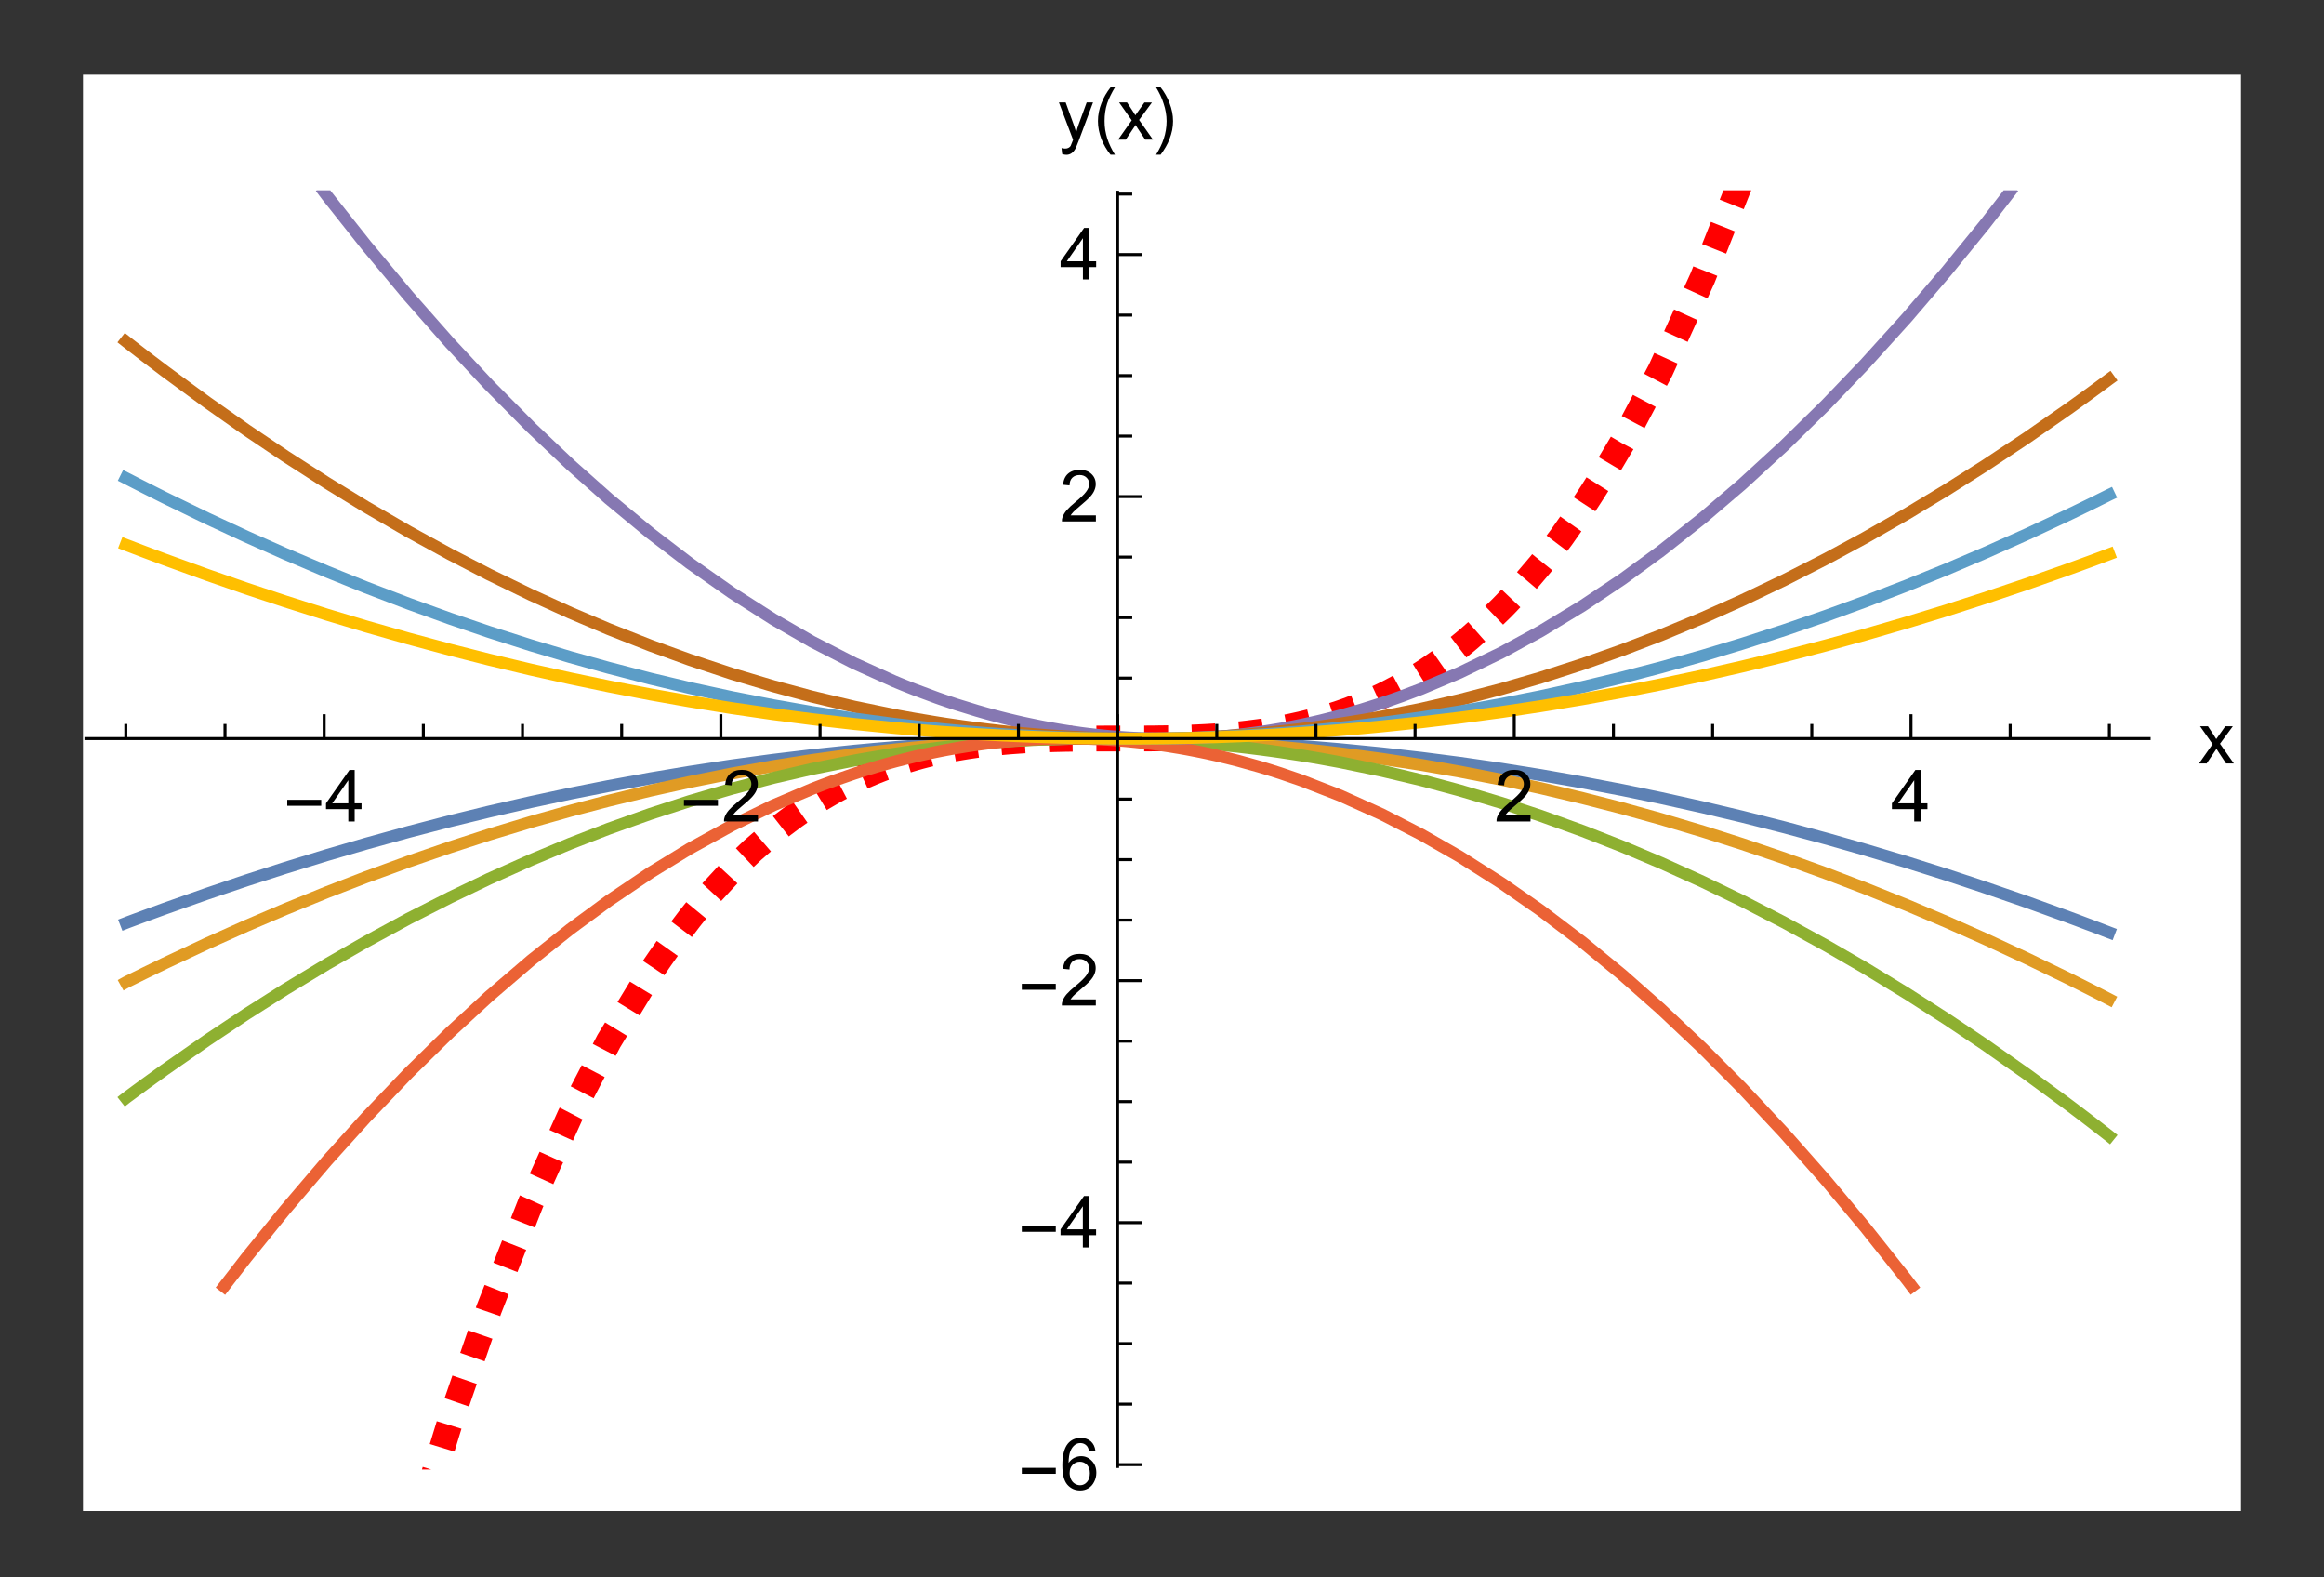 <?xml version="1.0" encoding="UTF-8"?>
<svg width="280" height="190" viewBox="0 0 280 190" xmlns="http://www.w3.org/2000/svg" xmlns:xlink="http://www.w3.org/1999/xlink">
 <rect x="0" y="0" width="280" height="190" fill="#333333" stroke="none"/>
 <defs>
  <g id="glyph-0-0">
   <path d="m4.578-1.891h-4.094v-0.719h4.094z"/>
  </g>
  <g id="glyph-0-1">
   <path d="m2.562 1.812h-0.531c-0.23-0.281-0.438-0.586-0.625-0.906-0.188-0.324-0.352-0.656-0.484-1-0.125-0.344-0.227-0.691-0.297-1.047-0.074-0.363-0.109-0.727-0.109-1.094 0-0.375 0.035-0.738 0.109-1.094 0.07-0.363 0.176-0.719 0.312-1.062 0.133-0.344 0.289-0.672 0.469-0.984 0.188-0.32 0.395-0.629 0.625-0.922h0.531c-0.199 0.324-0.375 0.648-0.531 0.969-0.156 0.312-0.293 0.637-0.406 0.969-0.105 0.324-0.184 0.664-0.234 1.016-0.055 0.344-0.078 0.711-0.078 1.094 0 0.367 0.023 0.727 0.078 1.078 0.062 0.355 0.145 0.703 0.25 1.047 0.113 0.344 0.25 0.676 0.406 1 0.156 0.32 0.328 0.633 0.516 0.938z"/>
  </g>
  <g id="glyph-0-2">
   <path d="m2.359-2.234c0 0.367-0.039 0.73-0.109 1.094-0.074 0.355-0.18 0.703-0.312 1.047-0.125 0.344-0.281 0.672-0.469 0.984-0.188 0.32-0.391 0.629-0.609 0.922h-0.547c0.195-0.324 0.375-0.648 0.531-0.969 0.156-0.312 0.285-0.633 0.391-0.953 0.113-0.332 0.195-0.672 0.25-1.016 0.062-0.352 0.094-0.723 0.094-1.109 0-0.352-0.031-0.707-0.094-1.062-0.062-0.363-0.152-0.711-0.266-1.047-0.105-0.344-0.234-0.676-0.391-1-0.156-0.332-0.328-0.648-0.516-0.953h0.547c0.227 0.281 0.43 0.586 0.609 0.906 0.188 0.324 0.344 0.656 0.469 1 0.133 0.344 0.238 0.699 0.312 1.062 0.07 0.355 0.109 0.719 0.109 1.094z"/>
  </g>
  <g id="glyph-1-0">
   <path d="m2.797 0v-1.484h-2.688v-0.703l2.828-4.016h0.625v4.016h0.828v0.703h-0.828v1.484zm0-2.188v-2.781l-1.938 2.781z"/>
  </g>
  <g id="glyph-1-1">
   <path d="m4.359-0.734v0.734h-4.094c-0.012-0.188 0.016-0.363 0.078-0.531 0.102-0.281 0.27-0.555 0.5-0.828 0.238-0.27 0.57-0.582 1-0.938 0.676-0.551 1.129-0.988 1.359-1.312 0.238-0.32 0.359-0.625 0.359-0.906 0-0.301-0.109-0.555-0.328-0.766-0.211-0.207-0.484-0.312-0.828-0.312-0.375 0-0.672 0.109-0.891 0.328s-0.328 0.527-0.328 0.922l-0.781-0.078c0.051-0.582 0.25-1.023 0.594-1.328 0.352-0.312 0.828-0.469 1.422-0.469s1.062 0.168 1.406 0.5c0.344 0.324 0.516 0.73 0.516 1.219 0 0.25-0.055 0.496-0.156 0.734-0.094 0.242-0.262 0.496-0.5 0.766-0.23 0.262-0.621 0.621-1.172 1.078-0.461 0.387-0.75 0.648-0.875 0.781-0.125 0.137-0.234 0.273-0.328 0.406z"/>
  </g>
  <g id="glyph-1-2">
   <path d="m0.062 0 1.641-2.328-1.516-2.156h0.953l0.688 1.047c0.125 0.199 0.227 0.367 0.312 0.5 0.125-0.188 0.238-0.348 0.344-0.484l0.75-1.062h0.906l-1.547 2.109 1.672 2.375h-0.938l-0.922-1.391-0.234-0.375-1.188 1.766z"/>
  </g>
  <g id="glyph-1-3">
   <path d="m4.312-4.672-0.766 0.047c-0.062-0.289-0.156-0.504-0.281-0.641-0.211-0.219-0.465-0.328-0.766-0.328-0.242 0-0.453 0.07-0.641 0.203-0.242 0.18-0.43 0.434-0.562 0.766-0.137 0.336-0.211 0.809-0.219 1.422 0.188-0.27 0.41-0.473 0.672-0.609 0.27-0.133 0.551-0.203 0.844-0.203 0.5 0 0.926 0.188 1.281 0.562 0.363 0.367 0.547 0.844 0.547 1.438 0 0.398-0.09 0.762-0.266 1.094-0.168 0.336-0.398 0.59-0.688 0.766-0.293 0.176-0.621 0.266-0.984 0.266-0.637 0-1.156-0.234-1.562-0.703-0.398-0.469-0.594-1.238-0.594-2.312 0-1.195 0.219-2.066 0.656-2.609 0.383-0.469 0.906-0.703 1.562-0.703 0.488 0 0.891 0.137 1.203 0.406 0.312 0.273 0.5 0.652 0.562 1.141zm-3.109 2.672c0 0.262 0.051 0.512 0.156 0.75 0.113 0.242 0.27 0.422 0.469 0.547 0.207 0.125 0.422 0.188 0.641 0.188 0.32 0 0.598-0.129 0.828-0.391 0.227-0.258 0.344-0.613 0.344-1.062 0-0.426-0.117-0.758-0.344-1-0.23-0.25-0.516-0.375-0.859-0.375s-0.637 0.125-0.875 0.375c-0.242 0.242-0.359 0.562-0.359 0.969z"/>
  </g>
  <g id="glyph-1-4">
   <path d="m0.531 1.734-0.078-0.719c0.164 0.039 0.312 0.062 0.438 0.062 0.164 0 0.301-0.031 0.406-0.094 0.102-0.055 0.188-0.125 0.25-0.219 0.039-0.086 0.117-0.277 0.234-0.578 0.008-0.043 0.031-0.102 0.062-0.172l-1.703-4.5h0.812l0.938 2.594c0.125 0.336 0.234 0.684 0.328 1.047 0.082-0.352 0.188-0.695 0.312-1.031l0.953-2.609h0.766l-1.703 4.562c-0.188 0.488-0.328 0.828-0.422 1.016-0.137 0.25-0.293 0.43-0.469 0.547-0.18 0.125-0.387 0.188-0.625 0.188-0.148 0-0.312-0.031-0.5-0.094z"/>
  </g>
  <clipPath id="clip-0">
   <path d="m0 0h260v173h-260z"/>
  </clipPath>
  <clipPath id="clip-1">
   <path d="m5 13.922h236v154.08h-236z"/>
  </clipPath>
  <clipPath id="clip-2">
   <path d="m0 73h251v37h-251z"/>
  </clipPath>
  <clipPath id="clip-3">
   <path d="m0 73h251v45h-251z"/>
  </clipPath>
  <clipPath id="clip-4">
   <path d="m0 73h251v62h-251z"/>
  </clipPath>
  <clipPath id="clip-5">
   <path d="m28 13.922h206v67.078h-206z"/>
  </clipPath>
  <clipPath id="clip-6">
   <path d="m0 25h251v62h-251z"/>
  </clipPath>
  <clipPath id="clip-7">
   <path d="m0 41h251v46h-251z"/>
  </clipPath>
  <clipPath id="clip-8">
   <path d="m0 50h251v37h-251z"/>
  </clipPath>
  <clipPath id="clip-9">
   <path d="m254 78h5.199v5h-5.199z"/>
  </clipPath>
  <clipPath id="clip-10">
   <rect width="260" height="173"/>
  </clipPath>
  <g id="source-5" clip-path="url(#clip-10)">
   <g clip-path="url(#clip-0)">
    <rect x="-71.6" y="-50.8" width="403.2" height="273.6" fill="#fff"/>
   </g>
   <g clip-path="url(#clip-1)">
    <path d="m7.504 334.29 2.344-14.969 5.086-30.422 4.75-25.973 4.656-23.281 5.047-22.922 4.715-19.309 5.106-18.777 5.016-16.371 4.676-13.543 5.074-12.906 4.734-10.492 4.641-8.918 5.035-8.266 0.297-0.438 0.293-0.438 0.586-0.852 1.176-1.66 2.348-3.102 0.082-0.098 0.078-0.102 0.16-0.199 0.316-0.395 0.637-0.773 1.273-1.492 2.547-2.754 0.078-0.082 0.078-0.078 0.156-0.16 0.312-0.312 0.625-0.613 1.25-1.184 2.504-2.164 0.07-0.059 0.074-0.062 0.145-0.117 0.293-0.23 0.582-0.457 1.164-0.875 0.074-0.051 0.074-0.055 0.145-0.102 0.293-0.207 0.582-0.406 1.164-0.773 0.082-0.051 0.234-0.152 0.316-0.195 0.633-0.387 1.266-0.734 0.156-0.086 0.16-0.086 0.316-0.172 0.633-0.332 1.262-0.633 0.148-0.07 0.148-0.066 0.293-0.141 0.59-0.266 1.184-0.504 0.074-0.027 0.07-0.031 0.445-0.176 0.59-0.23 1.18-0.426 0.078-0.027 0.082-0.027 0.48-0.164 0.637-0.203 1.281-0.383 0.078-0.023 0.082-0.023 0.16-0.043 0.316-0.09 0.641-0.168 1.281-0.309 0.078-0.016 0.078-0.02 0.156-0.035 0.312-0.066 0.629-0.133 0.312-0.062 0.316-0.059 0.625-0.117 0.082-0.016 0.078-0.012 0.469-0.082 0.629-0.102 1.254-0.184 0.074-0.008 0.074-0.012 0.145-0.02 0.879-0.105 0.074-0.012 0.074-0.008 0.145-0.016 0.879-0.094 0.148-0.016 0.145-0.012 0.879-0.082 0.074-0.004 0.07-0.008 0.148-0.012 0.293-0.023 0.586-0.043 0.078-0.004 0.082-0.008 0.156-0.012 0.316-0.02 0.637-0.039 0.078-0.004 0.082-0.004 0.156-0.008 0.32-0.016 0.633-0.031 0.078-0.004 0.082-0.004 0.156-0.008 0.32-0.012 0.078-0.004h0.078l0.16-0.008 0.316-0.012h0.082l0.078-0.004 0.16-0.004 0.316-0.012 0.633-0.016h0.074l0.074-0.004 0.148-0.004 0.297-0.004 0.074-0.004h0.074l0.148-0.004 0.297-0.004h0.074l0.074-0.004h0.148l0.297-0.004 0.074-0.004h0.223l0.297-0.004 0.074-0.004h0.367l0.148-0.004h0.297l0.297-0.004h0.445l0.148-0.004h1.391l0.074-0.004h4.25l0.16-0.004h0.629l0.078-0.004h0.395l0.156-0.004h0.316l0.316-0.004h0.078l0.078-0.004h0.156l0.316-0.004h0.078l0.082-0.004h0.156l0.316-0.008h0.156l0.156-0.004 0.316-0.008h0.078l0.078-0.004 0.16-0.004 0.312-0.008h0.148l0.148-0.008 0.293-0.008h0.074l0.074-0.004 0.145-0.004 0.297-0.008 0.074-0.004 0.07-0.004 0.148-0.004 0.293-0.012 0.59-0.023 0.148-0.008 0.145-0.008 0.297-0.012 0.586-0.031 0.148-0.008 0.148-0.012 0.293-0.016 0.59-0.039 0.078-0.004 0.078-0.008 0.48-0.035 0.637-0.051 0.082-0.008 0.078-0.004 0.16-0.016 0.316-0.027 0.641-0.062 0.078-0.008 0.082-0.008 0.156-0.016 0.32-0.035 0.637-0.074 1.277-0.164 0.156-0.023 0.156-0.02 0.312-0.047 0.625-0.098 0.078-0.012 0.078-0.016 0.16-0.023 0.938-0.164 0.078-0.016 0.078-0.012 0.156-0.031 0.312-0.059 0.629-0.125 1.25-0.277 0.074-0.016 0.07-0.02 0.148-0.031 0.293-0.074 0.582-0.145 1.168-0.316 0.074-0.02 0.07-0.023 0.148-0.043 0.293-0.086 0.582-0.176 1.168-0.383 0.078-0.027 0.082-0.027 0.156-0.055 0.316-0.109 0.633-0.234 1.27-0.496 0.156-0.062 0.16-0.066 0.316-0.133 0.633-0.277 1.266-0.586 0.148-0.07 0.148-0.074 0.297-0.145 0.59-0.305 1.184-0.633 0.07-0.043 0.074-0.039 0.148-0.086 0.297-0.168 0.59-0.344 1.184-0.73 0.074-0.047 0.07-0.043 0.145-0.094 0.289-0.191 0.582-0.387 1.156-0.809 2.32-1.766 0.078-0.062 0.078-0.066 0.156-0.129 0.316-0.258 0.629-0.531 1.258-1.109 2.516-2.422 0.074-0.074 0.07-0.074 0.148-0.152 0.293-0.301 0.586-0.621 1.176-1.285 2.348-2.762 0.156-0.195 0.16-0.199 0.316-0.398 0.637-0.816 1.273-1.688 2.543-3.625 0.148-0.219 0.148-0.227 0.297-0.449 0.594-0.914 1.188-1.887 2.379-4.008 4.656-8.816 5.055-11.09 4.715-11.891 5.109-14.684 5.019-16.352 4.68-17.09 5.074-20.652 4.738-21.375 4.644-23.02 5.039-27.398 4.703-27.945 0.164-1.016 0.164-1.023" fill="none" stroke="#f00" stroke-dasharray="2.88 2.88" stroke-miterlimit="3.25" stroke-width="3.112"/>
   </g>
   <g clip-path="url(#clip-2)">
    <path d="m5.16 102.18 0.07-0.027 0.074-0.031 0.148-0.055 0.879-0.328 1.172-0.434 2.344-0.855 5.086-1.797 4.75-1.605 4.656-1.5 5.047-1.555 4.715-1.371 5.106-1.41 5.016-1.305 4.676-1.141 5.074-1.16 4.734-1.012 4.641-0.918 5.035-0.922 4.699-0.785 5.094-0.773 5.004-0.676 4.66-0.559 5.059-0.531 0.148-0.016 0.148-0.012 0.293-0.027 0.59-0.055 1.184-0.109 2.359-0.199 0.078-0.008 0.082-0.008 0.16-0.012 0.32-0.027 0.637-0.047 1.281-0.098 0.078-0.008 0.082-0.004 0.16-0.012 0.316-0.023 1.922-0.129 0.078-0.008 0.078-0.004 0.156-0.012 0.312-0.02 0.629-0.039 1.254-0.074 0.082-0.004 0.234-0.012 0.312-0.02 0.629-0.031 1.254-0.066 0.148-0.008 0.145-0.008 0.293-0.012 0.586-0.027 1.172-0.051 0.148-0.008 0.145-0.004 0.879-0.035 1.172-0.043 0.078-0.004h0.082l0.156-0.008 0.316-0.008 0.637-0.02 0.078-0.004h0.082l0.156-0.008 0.32-0.008 0.633-0.016 0.078-0.004h0.082l0.156-0.004 0.32-0.008 0.633-0.016 0.082-0.004h0.078l0.16-0.004 0.316-0.008 0.633-0.012h0.148l0.148-0.004 0.297-0.004 0.074-0.004h0.223l0.297-0.008h0.148l0.148-0.004 0.297-0.004h0.148l0.148-0.004h0.297l0.074-0.004h0.219l0.297-0.004h0.297l0.297-0.004h0.371l0.074-0.004h0.957l0.074-0.004h1.164l0.07 0.004h0.945l0.145 0.004h0.438l0.145 0.004h0.438l0.145 0.004h0.289l0.074 0.004h0.219l0.289 0.004h0.078l0.078 0.004h0.16l0.316 0.004 0.078 0.004h0.234l0.316 0.008h0.156l0.16 0.004 0.312 0.004 0.633 0.012 0.078 0.004h0.078l0.156 0.004 0.949 0.023 1.258 0.031 0.074 0.004h0.074l0.148 0.004 0.293 0.008 0.59 0.02 1.176 0.039 0.148 0.008 0.145 0.004 0.297 0.012 0.586 0.023 1.18 0.047 0.156 0.008 0.16 0.008 0.32 0.012 0.637 0.031 1.277 0.062 0.078 0.004 0.082 0.004 0.156 0.008 0.32 0.016 0.637 0.035 1.277 0.074 0.156 0.008 0.156 0.012 0.938 0.059 1.254 0.082 2.504 0.176 0.074 0.008 0.07 0.004 0.148 0.012 0.293 0.023 0.582 0.043 1.168 0.098 2.336 0.199 5.066 0.5 4.731 0.539 4.637 0.598 5.031 0.727 4.695 0.75 5.086 0.895 4.754 0.906 4.656 0.961 5.055 1.121 4.715 1.117 5.109 1.293 5.019 1.352 4.68 1.332 5.074 1.52 4.738 1.496 4.644 1.539 5.039 1.742 4.703 1.703 0.082 0.027 0.246 0.094 0.984 0.363 1.312 0.496 0.082 0.031 0.082 0.027 1.805 0.688 0.082 0.035 0.574 0.219" fill="none" stroke="#5d81b4" stroke-linecap="square" stroke-miterlimit="3.25" stroke-width="1.44"/>
   </g>
   <g clip-path="url(#clip-3)">
    <path d="m5.16 109.33 0.07-0.039 0.074-0.035 0.148-0.074 2.051-1.012 2.344-1.137 5.086-2.387 4.75-2.129 4.656-1.992 5.047-2.059 4.715-1.82 5.106-1.867 5.016-1.727 4.676-1.516 5.074-1.535 4.734-1.336 4.641-1.219 5.035-1.215 4.699-1.039 5.094-1.02 5.004-0.891 4.66-0.738 5.059-0.695 0.148-0.016 0.148-0.02 0.293-0.039 0.59-0.07 1.184-0.141 2.359-0.262 0.078-0.012 0.082-0.008 0.16-0.016 0.32-0.035 0.637-0.062 1.281-0.129 0.078-0.008 0.082-0.004 0.16-0.016 0.316-0.031 0.641-0.059 1.281-0.113 0.078-0.004 0.078-0.008 0.156-0.012 0.312-0.027 0.629-0.051 1.254-0.098 0.082-0.004 0.078-0.008 0.156-0.012 0.312-0.02 0.629-0.047 1.254-0.082 0.148-0.008 0.145-0.012 0.293-0.016 0.586-0.035 1.172-0.066 0.148-0.008 0.145-0.008 0.293-0.016 1.758-0.082 0.078-0.004 0.082-0.004 0.156-0.004 0.316-0.016 0.637-0.023 0.078-0.004 0.082-0.004 0.156-0.004 0.32-0.012 0.633-0.023h0.078l0.082-0.004 0.156-0.004 0.32-0.012 0.633-0.016 0.082-0.004h0.078l0.16-0.008 0.316-0.008 0.633-0.012 0.074-0.004h0.074l0.148-0.004 0.297-0.004 0.074-0.004h0.074l0.148-0.004 0.297-0.004h0.074l0.074-0.004h0.148l0.297-0.008h0.148l0.148-0.004 0.297-0.004h0.293l0.074-0.004h0.371l0.148-0.004h0.371l0.074-0.004h0.816l0.074-0.004h1.02l0.07 0.004h0.875l0.07 0.004h0.438l0.07 0.004h0.219l0.293 0.004h0.145l0.145 0.004 0.289 0.004h0.148l0.145 0.004 0.289 0.004 0.582 0.008 0.078 0.004h0.078l0.16 0.004 0.316 0.004 0.629 0.016h0.078l0.078 0.004 0.16 0.004 0.312 0.008 0.633 0.016 0.156 0.008 0.156 0.004 0.316 0.008 0.633 0.023 1.258 0.047h0.074l0.223 0.012 0.293 0.012 0.59 0.023 1.176 0.055 0.148 0.008 0.145 0.008 0.297 0.016 0.586 0.031 1.18 0.066 0.078 0.004 0.078 0.008 0.16 0.008 0.32 0.02 0.637 0.043 1.277 0.086 0.078 0.004 0.082 0.008 0.156 0.012 0.32 0.02 0.637 0.051 1.277 0.098 0.156 0.016 0.156 0.012 0.312 0.027 0.625 0.051 1.254 0.113 2.504 0.242 0.074 0.008 0.07 0.008 0.148 0.016 0.293 0.031 0.582 0.062 1.168 0.129 2.336 0.273 5.066 0.676 4.731 0.727 4.637 0.809 5.031 0.977 4.695 1.012 5.086 1.203 4.754 1.219 4.656 1.293 5.055 1.504 4.715 1.5 5.109 1.734 5.019 1.812 4.68 1.785 5.074 2.039 4.738 2.008 4.644 2.055 5.039 2.34 4.703 2.277 0.082 0.039 0.082 0.043 0.164 0.078 0.984 0.492 1.312 0.66 0.082 0.039 0.082 0.043 0.164 0.082 0.328 0.168 0.656 0.332 0.164 0.086 0.164 0.082 0.328 0.172 0.082 0.039 0.328 0.172 0.082 0.039 0.164 0.086" fill="none" stroke="#e09b24" stroke-linecap="square" stroke-miterlimit="3.25" stroke-width="1.44"/>
   </g>
   <g clip-path="url(#clip-4)">
    <path d="m5.16 123.27 0.07-0.055 0.223-0.164 0.293-0.215 0.586-0.434 1.172-0.859 2.344-1.691 5.086-3.543 4.75-3.164 4.656-2.957 5.047-3.055 4.715-2.703 5.106-2.773 5.016-2.555 4.676-2.242 5.074-2.273 4.734-1.973 4.641-1.797 5.035-1.793 4.699-1.527 5.094-1.492 5.004-1.309 4.66-1.078 5.059-1.008 0.074-0.016 0.074-0.012 0.148-0.027 0.293-0.055 0.59-0.102 1.184-0.203 2.359-0.383 0.078-0.012 0.082-0.012 0.48-0.07 0.637-0.098 1.281-0.18 0.078-0.012 0.082-0.008 0.16-0.023 0.316-0.043 0.641-0.082 1.281-0.16 0.078-0.012 0.078-0.008 0.156-0.02 0.312-0.035 0.629-0.074 1.254-0.137 0.082-0.008 0.547-0.055 0.629-0.062 1.254-0.117 0.074-0.008 0.074-0.004 0.145-0.012 0.293-0.027 1.758-0.141 0.148-0.008 0.145-0.012 0.293-0.02 0.586-0.043 1.172-0.07 0.078-0.004 0.082-0.008 0.156-0.008 0.316-0.02 0.637-0.031 0.078-0.004 0.082-0.004 0.156-0.008 0.32-0.016 0.633-0.027 0.078-0.004 0.082-0.004 0.156-0.008 0.32-0.012 0.078-0.004h0.078l0.16-0.008 0.316-0.012h0.082l0.078-0.004 0.16-0.008 0.316-0.008 0.633-0.02h0.074l0.074-0.004 0.148-0.004 0.297-0.004 0.074-0.004h0.074l0.445-0.012h0.148l0.148-0.004h0.074l0.074-0.004h0.223l0.074-0.004h0.148l0.297-0.004h0.074l0.07-0.004h0.297l0.148-0.004h0.668l0.074-0.004h0.816l0.074 0.004h0.727l0.074 0.004h0.363l0.145 0.004h0.145l0.148 0.004h0.145l0.145 0.004h0.145l0.145 0.004 0.293 0.004 0.07 0.004h0.074l0.145 0.004 0.293 0.004 0.07 0.004h0.074l0.434 0.012 0.074 0.004h0.074l0.434 0.012 0.582 0.02 0.078 0.004h0.078l0.16 0.008 0.316 0.012 0.629 0.023 0.156 0.008 0.16 0.004 0.312 0.016 0.633 0.031 0.312 0.016 0.316 0.016 0.633 0.035 1.258 0.078 0.074 0.004 0.074 0.008 0.148 0.008 0.293 0.02 0.59 0.043 1.176 0.09 0.074 0.008 0.074 0.004 0.145 0.012 0.297 0.027 0.586 0.051 1.18 0.105 0.156 0.016 0.48 0.047 0.637 0.066 1.277 0.137 0.078 0.008 0.082 0.012 0.156 0.016 0.32 0.039 0.637 0.074 1.277 0.16 0.078 0.008 0.078 0.012 0.156 0.02 0.312 0.043 0.625 0.082 1.254 0.176 2.504 0.383 0.074 0.012 0.07 0.012 0.148 0.023 0.293 0.047 0.582 0.098 1.168 0.199 2.336 0.426 5.066 1.047 4.731 1.121 4.637 1.242 5.031 1.5 4.695 1.543 5.086 1.836 4.754 1.863 4.656 1.965 5.055 2.289 4.715 2.281 5.109 2.633 5.019 2.75 4.68 2.707 5.074 3.094 4.738 3.039 4.644 3.113 5.039 3.539 4.703 3.445 0.164 0.125 0.164 0.121 0.328 0.246 0.656 0.496 1.312 0.996 0.082 0.066 0.574 0.438 0.656 0.508 0.164 0.125 0.164 0.129 0.328 0.254 0.082 0.062 0.082 0.066 0.164 0.125 0.082 0.066 0.164 0.125 0.082 0.066" fill="none" stroke="#8eb031" stroke-linecap="square" stroke-miterlimit="3.25" stroke-width="1.44"/>
   </g>
   <path d="m16.996 145.96 2.688-3.473 4.656-5.742 5.047-5.918 4.715-5.227 5.106-5.348 5.016-4.922 4.676-4.305 5.074-4.352 4.734-3.766 4.641-3.414 5.035-3.394 4.699-2.875 5.094-2.797 5.004-2.426 4.66-1.973 0.082-0.031 0.234-0.094 0.949-0.363 1.266-0.465 2.527-0.875 0.297-0.094 0.293-0.098 0.59-0.188 1.184-0.359 0.074-0.023 0.07-0.023 0.445-0.129 0.59-0.168 1.18-0.328 0.078-0.02 0.082-0.023 0.16-0.043 0.32-0.082 0.637-0.164 1.281-0.312 0.078-0.02 0.082-0.02 0.16-0.035 0.316-0.074 0.641-0.145 1.281-0.27 0.625-0.125 0.629-0.121 1.254-0.223 0.082-0.016 0.078-0.012 0.156-0.027 0.312-0.051 0.629-0.102 1.254-0.184 0.074-0.012 0.074-0.008 0.145-0.02 0.879-0.117 0.148-0.016 0.145-0.02 0.293-0.035 0.586-0.066 0.148-0.016 0.145-0.016 0.293-0.031 0.586-0.055 0.074-0.008 0.07-0.008 0.148-0.012 0.293-0.027 0.586-0.047 0.078-0.008 0.082-0.004 0.156-0.016 0.316-0.023 0.082-0.004 0.078-0.004 0.16-0.012 0.316-0.023 0.078-0.004 0.082-0.004 0.156-0.008 0.32-0.02 0.633-0.031 0.078-0.004 0.082-0.004 0.156-0.008 0.32-0.012 0.156-0.008 0.16-0.004 0.316-0.012 0.082-0.004h0.078l0.16-0.004 0.078-0.004h0.078l0.16-0.004 0.078-0.004h0.078l0.16-0.004 0.078-0.004h0.082l0.156-0.004h0.297l0.074-0.004h0.445l0.074-0.004h0.52l0.074 0.004h0.445l0.074 0.004h0.223l0.148 0.004h0.145l0.148 0.004h0.074l0.074 0.004 0.148 0.004h0.074l0.074 0.004 0.445 0.012h0.074l0.074 0.004 0.148 0.004 0.297 0.012 0.148 0.008 0.148 0.004 0.297 0.012 0.07 0.004 0.074 0.004 0.434 0.023 0.148 0.008 0.434 0.023 0.074 0.004 0.07 0.008 0.148 0.008 0.289 0.02 0.582 0.043 0.07 0.004 0.074 0.004 0.145 0.012 0.293 0.023 0.578 0.051 1.164 0.113 0.078 0.012 0.078 0.008 0.16 0.016 0.316 0.035 0.629 0.074 1.262 0.164 0.078 0.008 0.234 0.035 0.949 0.141 1.258 0.203 0.148 0.023 0.148 0.027 0.293 0.051 0.59 0.105 1.176 0.227 0.148 0.031 0.145 0.027 0.297 0.062 0.586 0.121 1.18 0.262 0.156 0.039 0.16 0.035 0.32 0.078 0.637 0.152 1.277 0.324 2.551 0.711 0.625 0.188 0.625 0.191 1.254 0.398 2.504 0.859 4.672 1.816 5.066 2.281 4.731 2.426 4.637 2.656 5.031 3.195 4.695 3.269 5.086 3.859 4.754 3.906 4.656 4.109 5.055 4.769 4.715 4.742 5.109 5.465 5.019 5.688 4.68 5.594 5.074 6.383 0.602 0.793" fill="none" stroke="#eb6235" stroke-linecap="square" stroke-miterlimit="3.25" stroke-width="1.44"/>
   <g clip-path="url(#clip-5)">
    <path d="m29.062 14.148 0.324 0.43 4.715 5.945 5.106 6.125 5.016 5.691 4.676 5.016 5.074 5.125 4.734 4.488 4.641 4.121 5.035 4.16 4.699 3.594 5.094 3.574 5.004 3.188 4.66 2.684 5.059 2.598 4.723 2.129 0.078 0.035 0.082 0.035 0.48 0.199 0.637 0.262 1.281 0.508 2.559 0.949 0.078 0.027 0.078 0.031 0.469 0.164 0.629 0.215 1.254 0.418 2.512 0.773 0.148 0.039 0.145 0.043 0.293 0.086 0.586 0.164 1.172 0.316 0.074 0.016 0.074 0.02 0.145 0.039 0.879 0.223 1.172 0.281 0.078 0.016 0.082 0.02 0.156 0.035 0.316 0.074 0.637 0.137 1.27 0.266 0.078 0.016 0.082 0.016 0.156 0.031 0.32 0.062 0.633 0.117 1.27 0.223 0.148 0.023 0.148 0.027 0.891 0.141 1.188 0.168 0.074 0.012 0.07 0.012 0.445 0.059 0.594 0.074 1.188 0.133 0.07 0.008 0.074 0.008 0.434 0.047 0.582 0.055 0.074 0.008 0.07 0.004 0.148 0.016 0.289 0.023 0.582 0.047 0.07 0.004 0.074 0.008 0.145 0.012 0.293 0.02 0.07 0.004 0.074 0.004 0.145 0.012 0.289 0.02 0.148 0.008 0.434 0.023 0.582 0.031 0.156 0.008 0.16 0.008 0.316 0.012 0.078 0.004h0.078l0.156 0.008 0.316 0.012h0.078l0.078 0.004 0.16 0.004h0.078l0.078 0.004 0.156 0.004h0.082l0.078 0.004 0.156 0.004h0.156l0.16 0.004h0.078l0.078 0.004h0.238l0.078 0.004h1.418l0.078-0.004h0.238l0.078-0.004h0.078l0.156-0.004h0.148l0.148-0.004h0.074l0.07-0.004 0.148-0.004h0.074l0.074-0.004 0.145-0.004 0.297-0.008 0.074-0.004h0.07l0.148-0.008 0.293-0.008 0.297-0.016 0.293-0.012 0.148-0.008 0.145-0.008 0.297-0.016 0.586-0.031 0.074-0.008 0.223-0.012 0.293-0.02 0.59-0.043 0.156-0.016 0.16-0.012 0.32-0.027 0.637-0.055 0.082-0.008 0.078-0.008 0.16-0.016 0.316-0.031 0.641-0.066 0.078-0.012 0.082-0.008 0.156-0.02 0.32-0.035 0.637-0.078 1.277-0.172 0.078-0.012 0.078-0.008 0.469-0.07 0.625-0.098 1.254-0.207 0.078-0.016 0.078-0.012 0.156-0.027 0.312-0.059 0.629-0.117 1.25-0.246 0.074-0.016 0.07-0.016 0.148-0.031 0.293-0.062 0.582-0.125 1.168-0.266 2.336-0.586 0.078-0.023 0.082-0.02 0.156-0.043 0.316-0.086 0.633-0.176 1.27-0.367 2.531-0.797 0.074-0.023 0.074-0.027 0.148-0.047 0.297-0.102 0.59-0.203 1.184-0.414 2.363-0.891 4.637-1.949 5.031-2.426 4.695-2.555 5.086-3.086 4.754-3.18 4.656-3.398 5.055-3.996 4.715-4.027 5.109-4.684 5.019-4.922 4.68-4.883 5.074-5.606 4.738-5.535 4.644-5.699 3.016-3.887" fill="none" stroke="#8678b2" stroke-linecap="square" stroke-miterlimit="3.25" stroke-width="1.44"/>
   </g>
   <g clip-path="url(#clip-6)">
    <path d="m5.16 32.113 0.07 0.055 0.074 0.059 0.148 0.113 0.293 0.23 1.758 1.359 2.344 1.777 5.086 3.738 4.75 3.344 4.656 3.137 5.047 3.246 4.715 2.887 5.106 2.965 5.016 2.746 4.676 2.422 5.074 2.465 4.734 2.152 4.641 1.973 5.035 1.984 4.699 1.707 5.094 1.691 5.004 1.496 4.66 1.254 5.059 1.203 4.723 0.977 0.078 0.016 0.082 0.012 0.48 0.094 0.637 0.117 1.281 0.23 2.559 0.426 0.156 0.023 0.156 0.027 0.312 0.047 0.629 0.098 1.254 0.184 0.082 0.012 0.078 0.012 0.156 0.02 0.312 0.047 0.629 0.086 1.254 0.164 0.148 0.016 0.145 0.02 0.293 0.035 0.586 0.074 1.172 0.133 0.148 0.016 0.145 0.02 0.879 0.094 1.25 0.125 0.082 0.008 0.156 0.016 0.316 0.027 0.637 0.059 1.27 0.109 0.078 0.004 0.082 0.008 0.156 0.012 0.32 0.023 0.633 0.051 1.27 0.086 0.148 0.008 0.148 0.012 0.297 0.016 0.594 0.035 0.148 0.008 0.148 0.012 0.297 0.016 0.594 0.027 0.074 0.004 0.07 0.004 0.445 0.023 0.594 0.023 0.148 0.008 0.148 0.004 0.891 0.035h0.07l0.074 0.004 0.145 0.004 0.289 0.012h0.074l0.074 0.004 0.434 0.012h0.074l0.07 0.004 0.148 0.004 0.289 0.008h0.145l0.145 0.004 0.293 0.008h0.145l0.145 0.004h0.074l0.07 0.004h0.148l0.07 0.004h0.219l0.289 0.004 0.074 0.004h0.289l0.074 0.004h0.363l0.074 0.004h1.945l0.078-0.004h0.473l0.078-0.004h0.238l0.078-0.004h0.234l0.082-0.004h0.078l0.156-0.004h0.16l0.156-0.004 0.316-0.004 0.078-0.004h0.078l0.156-0.004 0.316-0.008 0.629-0.016h0.074l0.074-0.004 0.148-0.004 0.293-0.008 0.59-0.02 0.074-0.004 0.07-0.004 0.148-0.004 0.293-0.012 0.59-0.023 0.148-0.008 0.145-0.004 0.297-0.016 0.586-0.027 1.18-0.062 0.078-0.008 0.078-0.004 0.16-0.008 0.32-0.02 0.637-0.039 1.277-0.09 0.078-0.008 0.082-0.004 0.156-0.012 0.32-0.027 0.637-0.051 1.277-0.109 0.156-0.016 0.156-0.012 0.312-0.031 0.625-0.059 1.254-0.129 0.312-0.031 0.312-0.035 0.629-0.07 1.25-0.148 0.074-0.008 0.07-0.012 0.148-0.016 0.293-0.039 0.582-0.074 1.168-0.156 2.336-0.336 0.078-0.012 0.082-0.012 0.156-0.023 0.949-0.152 1.27-0.207 2.531-0.445 4.731-0.941 4.637-1.066 5.031-1.309 4.695-1.363 5.086-1.641 4.754-1.684 4.656-1.785 5.055-2.098 4.715-2.102 5.109-2.438 5.019-2.559 4.68-2.531 5.074-2.898 4.738-2.859 4.644-2.938 5.039-3.344 4.703-3.269 0.164-0.117 0.164-0.113 0.328-0.234 1.969-1.418 0.082-0.062 0.246-0.176 0.328-0.242 0.656-0.48 0.082-0.059 0.082-0.062 0.492-0.363 0.082-0.059 0.082-0.062 0.164-0.121 0.082-0.059 0.164-0.125 0.082-0.059" fill="none" stroke="#c46e1a" stroke-linecap="square" stroke-miterlimit="3.25" stroke-width="1.44"/>
   </g>
   <g clip-path="url(#clip-7)">
    <path d="m5.16 48.582 0.07 0.035 0.074 0.039 0.148 0.074 0.293 0.152 0.586 0.301 1.172 0.598 2.344 1.176 5.086 2.473 4.75 2.207 4.656 2.07 5.047 2.144 4.715 1.902 5.106 1.953 5.016 1.812 4.676 1.594 5.074 1.621 4.734 1.418 4.641 1.293 5.035 1.305 4.699 1.117 5.094 1.105 5.004 0.977 4.66 0.816 5.059 0.781 4.723 0.629 0.078 0.008 0.082 0.012 0.48 0.059 0.637 0.074 1.281 0.148 2.559 0.273 0.625 0.062 0.629 0.062 1.254 0.117 0.082 0.008 0.078 0.008 0.156 0.012 0.312 0.031 0.629 0.055 1.254 0.102 0.074 0.008 0.074 0.004 0.145 0.012 0.879 0.07 1.172 0.082 0.074 0.008 0.074 0.004 0.145 0.012 0.879 0.059 1.172 0.074 0.078 0.004 0.082 0.004 0.156 0.012 0.316 0.016 0.637 0.035 1.27 0.066 0.078 0.004 0.082 0.004 0.156 0.008 0.32 0.016 0.633 0.031 1.27 0.051 0.148 0.008 0.148 0.004 0.297 0.012 0.594 0.02 0.074 0.004h0.074l0.148 0.008 0.297 0.008 0.594 0.02h0.074l0.07 0.004 1.039 0.027h0.148l0.445 0.012 0.594 0.012h0.07l0.074 0.004h0.145l0.289 0.008h0.148l0.145 0.004 0.289 0.004h0.145l0.148 0.004 0.289 0.004h0.289l0.293 0.004h0.145l0.145 0.004h0.508l0.074 0.004h2.398l0.078-0.004h0.395l0.16-0.004h0.395l0.078-0.004h0.156l0.316-0.004h0.156l0.156-0.004 0.316-0.004h0.078l0.082-0.004h0.156l0.316-0.008h0.156l0.156-0.004 0.316-0.008 0.629-0.012 0.074-0.004h0.074l0.148-0.004 0.293-0.008 0.59-0.016h0.074l0.07-0.004 0.148-0.004 0.293-0.008 0.59-0.02h0.074l0.074-0.004 0.145-0.004 0.297-0.012 0.586-0.02 1.18-0.047 0.156-0.008 0.48-0.023 0.637-0.027 1.277-0.066 0.078-0.004 0.082-0.004 0.156-0.008 0.32-0.02 0.637-0.035 1.277-0.078 0.078-0.008 0.078-0.004 0.156-0.012 0.312-0.02 0.625-0.043 1.254-0.09 2.504-0.203 0.074-0.004 0.07-0.008 0.148-0.012 0.293-0.027 0.582-0.051 1.168-0.109 2.336-0.234 0.078-0.008 0.082-0.008 0.156-0.02 0.316-0.031 0.633-0.07 1.27-0.145 2.531-0.309 4.731-0.648 4.637-0.727 5.031-0.895 4.695-0.93 5.086-1.117 4.754-1.141 4.656-1.211 5.055-1.418 4.715-1.422 5.109-1.648 5.019-1.727 4.68-1.707 5.074-1.953 4.738-1.926 4.644-1.98 5.039-2.25 4.703-2.199 0.656-0.312 0.656-0.316 1.312-0.637 0.082-0.039 0.082-0.043 0.164-0.078 0.328-0.16 0.656-0.324 0.082-0.043 0.082-0.039 0.164-0.082 0.328-0.16 0.082-0.043 0.082-0.039 0.164-0.082 0.082-0.043 0.082-0.039 0.082-0.043 0.082-0.039" fill="none" stroke="#5c9dc7" stroke-linecap="square" stroke-miterlimit="3.25" stroke-width="1.44"/>
   </g>
   <g clip-path="url(#clip-8)">
    <path d="m5.16 56.621 0.07 0.027 0.223 0.082 0.879 0.34 1.172 0.445 2.344 0.879 5.086 1.844 4.75 1.652 4.656 1.543 5.047 1.602 4.715 1.418 5.106 1.457 5.016 1.352 4.676 1.188 5.074 1.211 4.734 1.051 4.641 0.965 5.035 0.969 4.699 0.832 5.094 0.82 5.004 0.727 4.66 0.602 5.059 0.578 4.723 0.465 0.078 0.008 0.082 0.008 0.16 0.016 0.32 0.027 0.637 0.055 1.281 0.109 2.559 0.203 0.078 0.004 0.078 0.008 0.469 0.035 0.629 0.043 1.254 0.086 0.082 0.004 0.078 0.008 0.156 0.008 0.312 0.023 0.629 0.039 1.254 0.074 0.074 0.004 0.074 0.008 0.145 0.008 2.051 0.109 0.148 0.008 0.145 0.008 0.293 0.016 1.758 0.082 0.078 0.004 0.082 0.004 0.156 0.004 0.316 0.016 0.637 0.023 1.27 0.051h0.078l0.082 0.004 0.156 0.004 0.32 0.012 0.633 0.02 1.27 0.039 0.074 0.004h0.074l1.039 0.027h0.074l0.074 0.004 0.148 0.004 0.297 0.004 0.594 0.012 0.074 0.004h0.07l0.148 0.004 0.297 0.004 0.074 0.004h0.074l0.148 0.004 0.297 0.004h0.148l0.148 0.004 0.891 0.012h0.07l0.074 0.004h0.145l0.289 0.004h0.148l0.145 0.004h0.289l0.074 0.004h0.508l0.074 0.004h0.578l0.074 0.004h2.812l0.078-0.004h0.629l0.078-0.004h0.16l0.312-0.004h0.316l0.316-0.004h0.078l0.078-0.004h0.156l0.316-0.004h0.16l0.156-0.004 0.316-0.004h0.078l0.078-0.004h0.156l0.316-0.008 0.629-0.008 0.074-0.004h0.074l0.148-0.004 0.293-0.004 0.59-0.016h0.074l0.07-0.004h0.148l0.293-0.008 0.59-0.016h0.074l0.074-0.004 0.145-0.004 0.297-0.008 0.586-0.016 1.18-0.039 0.078-0.004h0.078l0.16-0.008 0.32-0.012 0.637-0.023 1.277-0.051h0.078l0.082-0.004 0.156-0.008 0.32-0.016 0.637-0.027 1.277-0.059 0.312-0.016 0.312-0.02 0.625-0.031 1.254-0.07 2.504-0.156 0.074-0.004 0.07-0.004 0.148-0.012 0.293-0.02 0.582-0.039 1.168-0.082 2.336-0.18 0.078-0.008 0.082-0.008 0.156-0.012 0.316-0.027 0.633-0.051 1.27-0.109 2.531-0.238 4.731-0.492 4.637-0.555 5.031-0.676 4.695-0.707 5.086-0.844 4.754-0.863 4.656-0.918 5.055-1.07 4.715-1.074 5.109-1.242 5.019-1.305 4.68-1.285 5.074-1.477 4.738-1.449 4.644-1.492 5.039-1.695 4.703-1.656 0.082-0.031 0.082-0.027 0.164-0.062 0.328-0.117 0.656-0.238 1.312-0.48 0.082-0.031 0.082-0.027 0.164-0.062 0.984-0.363 0.164-0.062 0.164-0.059 0.492-0.188 0.164-0.059 0.328-0.125" fill="none" stroke="#ffbf00" stroke-linecap="square" stroke-miterlimit="3.25" stroke-width="1.44"/>
   </g>
   <path d="m5.16 79.965v-1.762" fill="none" stroke="#000" stroke-miterlimit="3.25" stroke-width=".36"/>
   <path d="m17.109 79.965v-1.762" fill="none" stroke="#000" stroke-miterlimit="3.25" stroke-width=".36"/>
   <path d="m29.055 79.965v-2.934" fill="none" stroke="#000" stroke-miterlimit="3.25" stroke-width=".36"/>
   <g>
    <use x="24.125" y="89.948" xlink:href="#glyph-0-0"/>
    <use x="29.168" y="89.948" xlink:href="#glyph-1-0"/>
   </g>
   <path d="m41.004 79.965v-1.762" fill="none" stroke="#000" stroke-miterlimit="3.25" stroke-width=".36"/>
   <path d="m52.953 79.965v-1.762" fill="none" stroke="#000" stroke-miterlimit="3.25" stroke-width=".36"/>
   <path d="m64.902 79.965v-1.762" fill="none" stroke="#000" stroke-miterlimit="3.25" stroke-width=".36"/>
   <path d="m76.852 79.965v-2.934" fill="none" stroke="#000" stroke-miterlimit="3.25" stroke-width=".36"/>
   <g>
    <use x="71.921" y="89.948" xlink:href="#glyph-0-0"/>
    <use x="76.964" y="89.948" xlink:href="#glyph-1-1"/>
   </g>
   <path d="m88.801 79.965v-1.762" fill="none" stroke="#000" stroke-miterlimit="3.25" stroke-width=".36"/>
   <path d="m100.75 79.965v-1.762" fill="none" stroke="#000" stroke-miterlimit="3.25" stroke-width=".36"/>
   <path d="m112.7 79.965v-1.762" fill="none" stroke="#000" stroke-miterlimit="3.25" stroke-width=".36"/>
   <path d="m124.65 79.965v-2.934" fill="none" stroke="#000" stroke-miterlimit="3.25" stroke-width=".36"/>
   <path d="m136.6 79.965v-1.762" fill="none" stroke="#000" stroke-miterlimit="3.25" stroke-width=".36"/>
   <path d="m148.55 79.965v-1.762" fill="none" stroke="#000" stroke-miterlimit="3.25" stroke-width=".36"/>
   <path d="m160.49 79.965v-1.762" fill="none" stroke="#000" stroke-miterlimit="3.25" stroke-width=".36"/>
   <path d="m172.44 79.965v-2.934" fill="none" stroke="#000" stroke-miterlimit="3.25" stroke-width=".36"/>
   <g>
    <use x="170.038" y="89.948" xlink:href="#glyph-1-1"/>
   </g>
   <path d="m184.39 79.965v-1.762" fill="none" stroke="#000" stroke-miterlimit="3.25" stroke-width=".36"/>
   <path d="m196.34 79.965v-1.762" fill="none" stroke="#000" stroke-miterlimit="3.25" stroke-width=".36"/>
   <path d="m208.29 79.965v-1.762" fill="none" stroke="#000" stroke-miterlimit="3.25" stroke-width=".36"/>
   <path d="m220.24 79.965v-2.934" fill="none" stroke="#000" stroke-miterlimit="3.25" stroke-width=".36"/>
   <g>
    <use x="217.833" y="89.948" xlink:href="#glyph-1-0"/>
   </g>
   <path d="m232.19 79.965v-1.762" fill="none" stroke="#000" stroke-miterlimit="3.25" stroke-width=".36"/>
   <path d="m244.14 79.965v-1.762" fill="none" stroke="#000" stroke-miterlimit="3.25" stroke-width=".36"/>
   <path d="m0.18 79.965h248.93" fill="none" stroke="#000" stroke-miterlimit="3.25" stroke-width=".36"/>
   <g clip-path="url(#clip-9)">
    <g>
     <use x="254.875" y="82.961" xlink:href="#glyph-1-2"/>
    </g>
   </g>
   <path d="m124.65 167.42h2.934" fill="none" stroke="#000" stroke-miterlimit="3.25" stroke-width=".36"/>
   <g>
    <use x="112.625" y="170.413" xlink:href="#glyph-0-0"/>
    <use x="117.668" y="170.413" xlink:href="#glyph-1-3"/>
   </g>
   <path d="m124.65 160.13h1.762" fill="none" stroke="#000" stroke-miterlimit="3.25" stroke-width=".36"/>
   <path d="m124.65 152.84h1.762" fill="none" stroke="#000" stroke-miterlimit="3.25" stroke-width=".36"/>
   <path d="m124.65 145.55h1.762" fill="none" stroke="#000" stroke-miterlimit="3.25" stroke-width=".36"/>
   <path d="m124.65 138.27h2.934" fill="none" stroke="#000" stroke-miterlimit="3.25" stroke-width=".36"/>
   <g>
    <use x="112.625" y="141.263" xlink:href="#glyph-0-0"/>
    <use x="117.668" y="141.263" xlink:href="#glyph-1-0"/>
   </g>
   <path d="m124.65 130.98h1.762" fill="none" stroke="#000" stroke-miterlimit="3.25" stroke-width=".36"/>
   <path d="m124.65 123.69h1.762" fill="none" stroke="#000" stroke-miterlimit="3.25" stroke-width=".36"/>
   <path d="m124.65 116.41h1.762" fill="none" stroke="#000" stroke-miterlimit="3.25" stroke-width=".36"/>
   <path d="m124.65 109.12h2.934" fill="none" stroke="#000" stroke-miterlimit="3.25" stroke-width=".36"/>
   <g>
    <use x="112.625" y="112.112" xlink:href="#glyph-0-0"/>
    <use x="117.668" y="112.112" xlink:href="#glyph-1-1"/>
   </g>
   <path d="m124.65 101.83h1.762" fill="none" stroke="#000" stroke-miterlimit="3.25" stroke-width=".36"/>
   <path d="m124.65 94.543h1.762" fill="none" stroke="#000" stroke-miterlimit="3.25" stroke-width=".36"/>
   <path d="m124.65 87.254h1.762" fill="none" stroke="#000" stroke-miterlimit="3.25" stroke-width=".36"/>
   <path d="m124.65 79.965h2.934" fill="none" stroke="#000" stroke-miterlimit="3.25" stroke-width=".36"/>
   <path d="m124.65 72.68h1.762" fill="none" stroke="#000" stroke-miterlimit="3.25" stroke-width=".36"/>
   <path d="m124.65 65.391h1.762" fill="none" stroke="#000" stroke-miterlimit="3.25" stroke-width=".36"/>
   <path d="m124.65 58.102h1.762" fill="none" stroke="#000" stroke-miterlimit="3.25" stroke-width=".36"/>
   <path d="m124.65 50.816h2.934" fill="none" stroke="#000" stroke-miterlimit="3.25" stroke-width=".36"/>
   <g>
    <use x="117.677" y="53.811" xlink:href="#glyph-1-1"/>
   </g>
   <path d="m124.65 43.527h1.762" fill="none" stroke="#000" stroke-miterlimit="3.25" stroke-width=".36"/>
   <path d="m124.65 36.242h1.762" fill="none" stroke="#000" stroke-miterlimit="3.25" stroke-width=".36"/>
   <path d="m124.65 28.953h1.762" fill="none" stroke="#000" stroke-miterlimit="3.25" stroke-width=".36"/>
   <path d="m124.65 21.664h2.934" fill="none" stroke="#000" stroke-miterlimit="3.25" stroke-width=".36"/>
   <g>
    <use x="117.677" y="24.66" xlink:href="#glyph-1-0"/>
   </g>
   <path d="m124.65 14.379h1.762" fill="none" stroke="#000" stroke-miterlimit="3.25" stroke-width=".36"/>
   <path d="m124.65 167.82v-153.85" fill="none" stroke="#000" stroke-miterlimit="3.25" stroke-width=".36"/>
   <g>
    <use x="117.442" y="7.822" xlink:href="#glyph-1-4"/>
    <use x="121.767" y="7.822" xlink:href="#glyph-0-1"/>
    <use x="124.647" y="7.822" xlink:href="#glyph-1-2"/>
    <use x="128.972" y="7.822" xlink:href="#glyph-0-2"/>
   </g>
  </g>
 </defs>
 <use transform="translate(10 9)" xlink:href="#source-5"/>
</svg>
